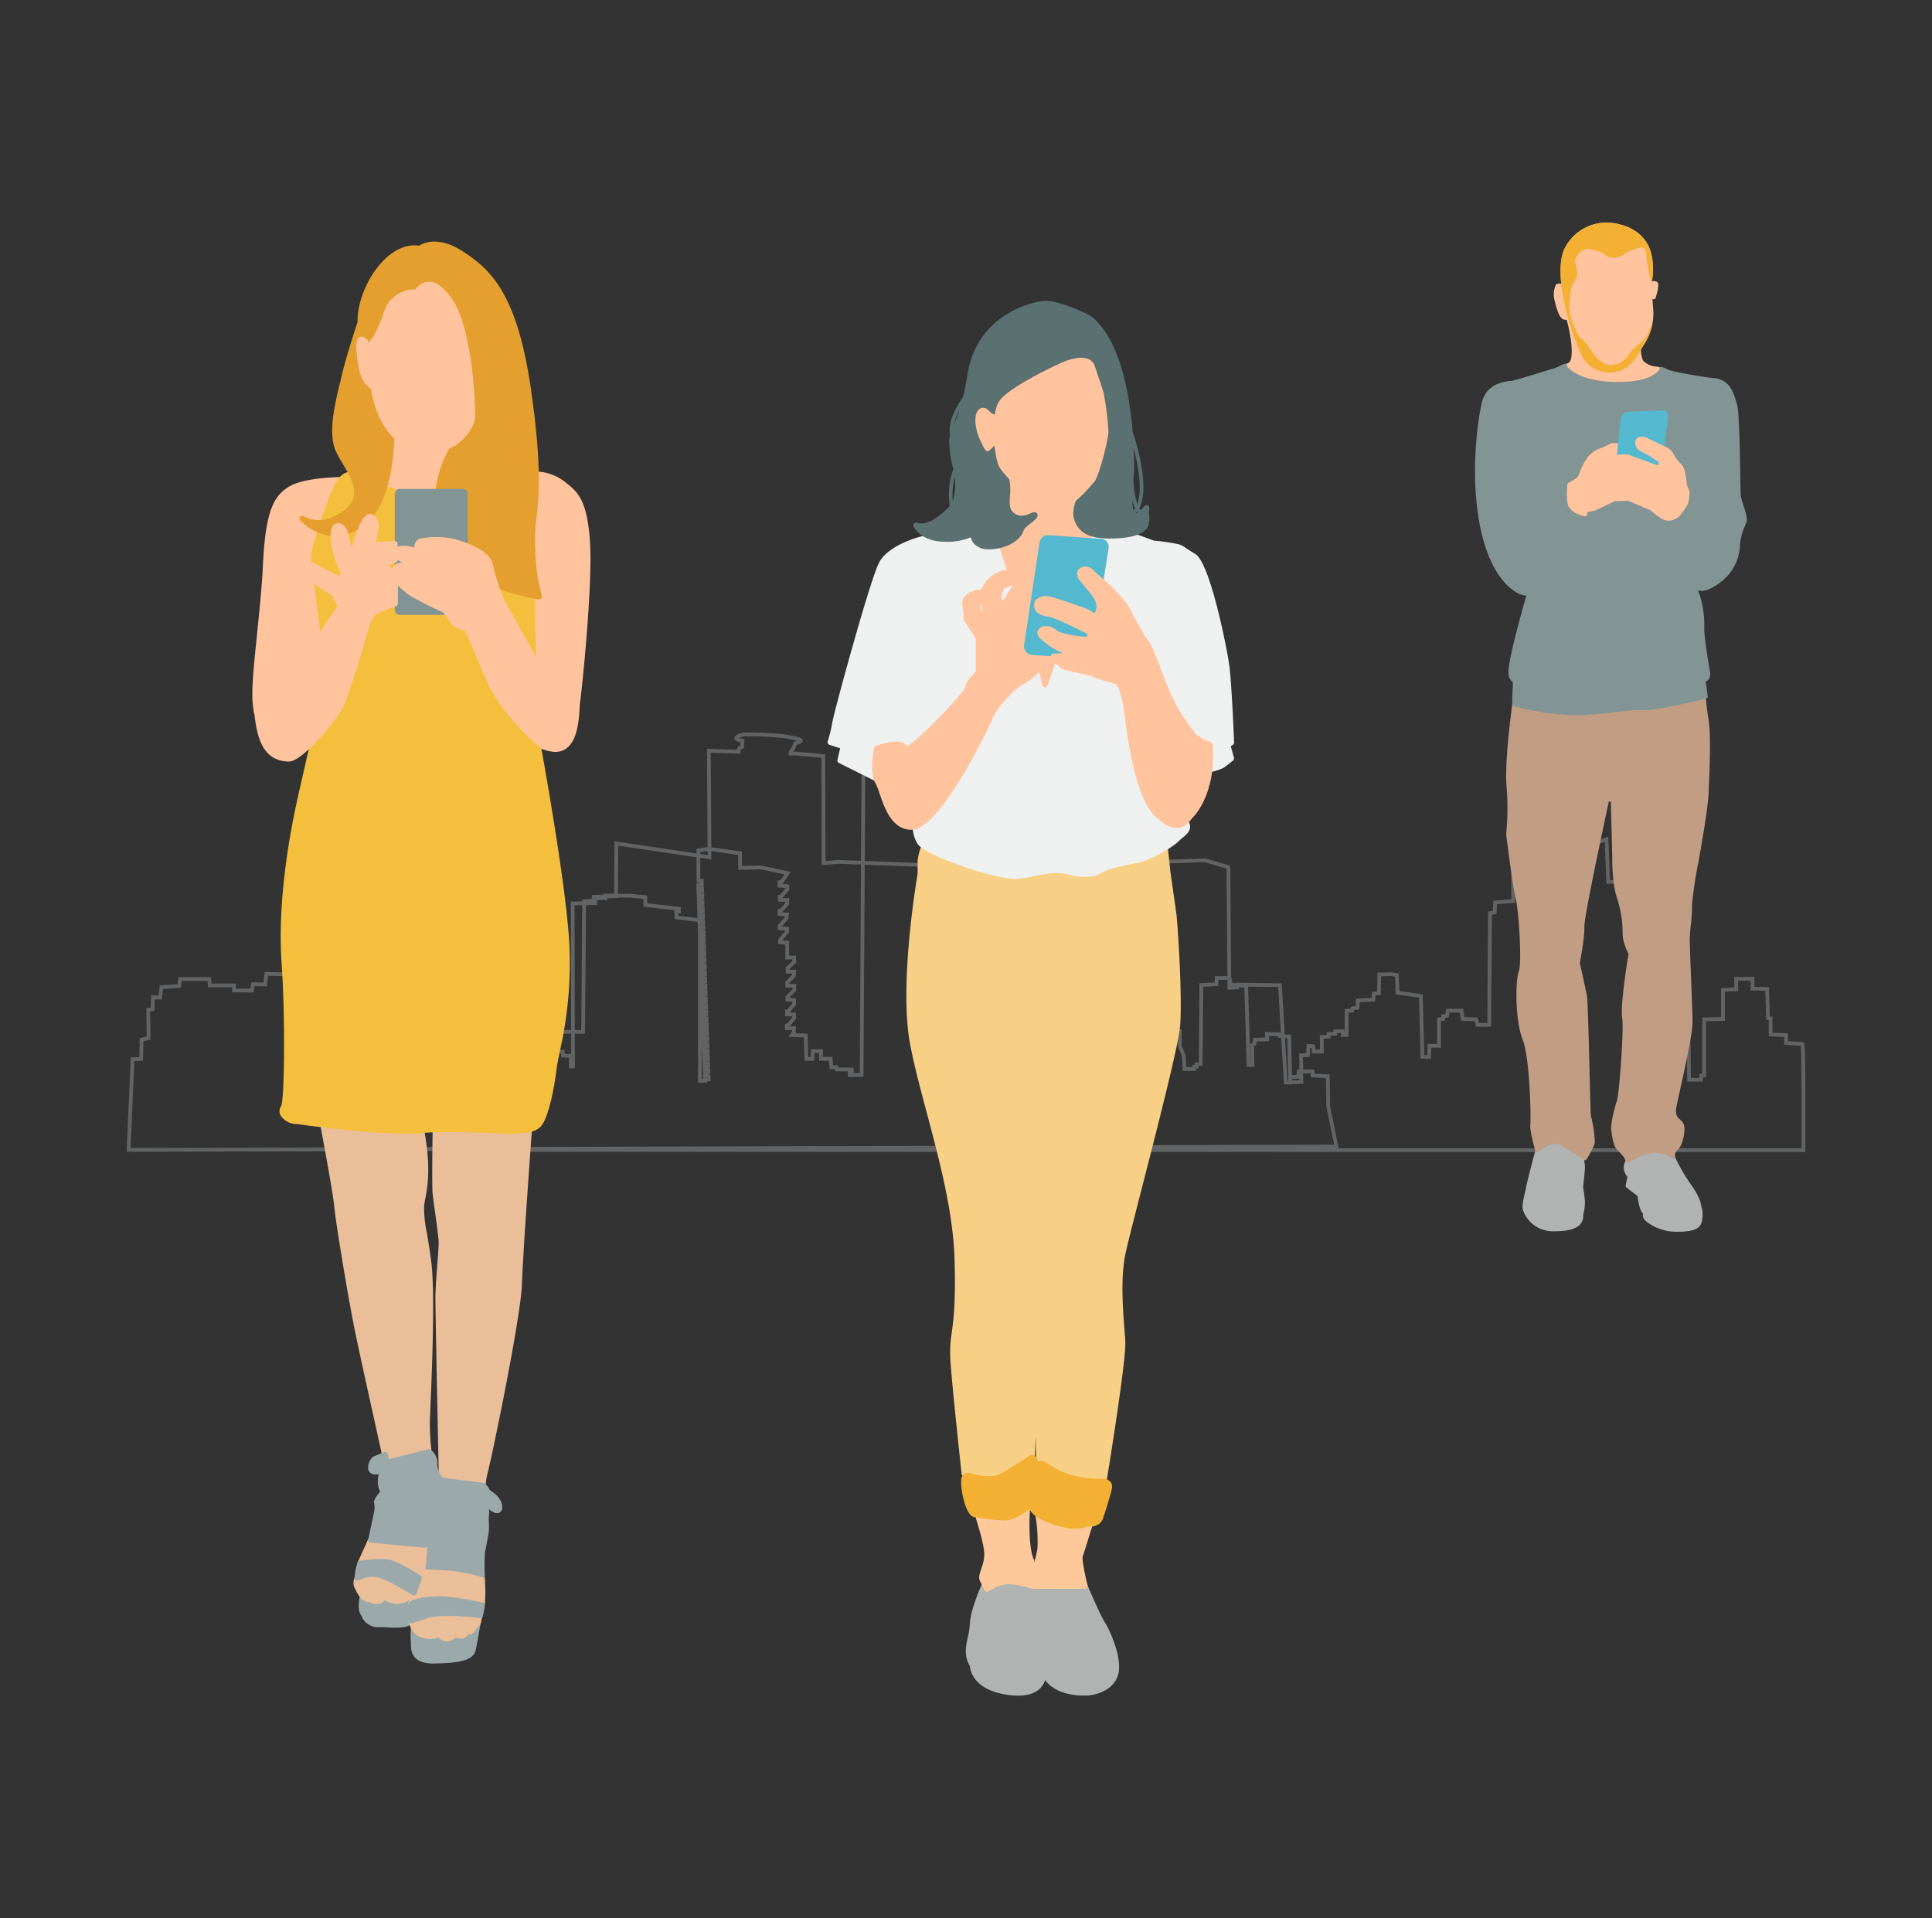 <svg xmlns="http://www.w3.org/2000/svg" viewBox="0 0 514.08 510.44"><rect x="0" y="0" width="514.08" height="510.44" fill="#333333" stroke="none"/><defs><style>.cls-1{opacity:0.5;}.cls-2{fill:none;stroke:#919396;stroke-miterlimit:10;fill-rule:evenodd;}.cls-3{fill:#ffc49e;}.cls-4{fill:#9ca9aa;}.cls-5{fill:#e9be99;}.cls-6{fill:#f4bf3d;}.cls-7{fill:#e59f2e;}.cls-8{fill:#839495;}.cls-9{fill:#fff;}.cls-10{fill:#f8d085;}.cls-11{fill:#eff0f0;}.cls-12{fill:#b0b3b2;}.cls-13{fill:#5a7071;}.cls-14{fill:#fdc99a;}.cls-15{fill:#f3b033;}.cls-16{fill:#54b9ce;}.cls-17{fill:#c19d84;}</style></defs><title>49-2</title><g id="images"><g class="cls-1"><path class="cls-2" d="M137.25,306c.15-7.05.44-19.65.44-19.65h-.41l0-1.13,8.28.06.07-4.34,2.24,0-.07-1.11,1.92,0,.08,1.06,2.08.07,0,2.84h.59l-.09-43.41,6-.07,0-1.28,2.34-.11.38.08v-.72l6.74.06,3.87.38v2.09l8.94,1,0,.77-.72,0,.05,1.54,6.25.73,0,42.74h1.38v-.23l.94-.15v-.71l-1,0,0-.91.94-.15v-.7l-1,0,0-.91.94-.15v-.7l-1,0,0-.91.94-.15v-.71l-1,.05,0-.91.94-.15v-.71l-1,0,0-.91.94-.15V278l-1,0,0-.91.94-.15v-.7l-1,0,0-.91.94-.15v-.71l-1,.05,0-.91.94-.15v-.71l-1,0,0-.91.94-.15v-.7l-1,0,0-.91.94-.15v-.7l-1,0,0-.91.94-.15v-.71l-1,0,0-.9.94-.16v-.7l-1,0,0-.91.94-.15v-.7l-1,0,0-.91.94-.15v-.7l-1,0,0-.91.94-.15v-.71l-1,0,0-.9.94-.16v-.7l-1,0,0-.91.94-.15v-.7l-1,0,0-.91.94-.15v-.7l-1,0,0-.91.94-.15v-.71l-1,0,0-.9.94-.16v-.7l-1,0,0-.91.94-.15v-.7l-1,0,0-.91.94-.15v-.7l-1,0,0-.91.94-.15V247l-1,0,0-.9.94-.16v-.7l-1,0,0-.91.94-.15v-.7l-1,0,0-.91.94-.15v-.7l-1,0,0-.91.94-.15v-.71l-1,0,0-.9.94-.16v-.7l-1,0,0-.91.94-.15v-.7l-1,0,0-.91.94-.15v-1h-.91v-8.06l2.91-.43,8.17,1.18v3.89l5.58-.13,7.07,1.52-1.56,2.35-.6.08,0,.89,2.1.16,0,.78-1.6,1.94-.4.05,0,.84,2,.07-.06,1.06-1.58,1.68-.46.07,0,.9,2,.12-.14,1-1.83,2.11.06.56,1.93.13,0,.8-1.88,2.24,0,.58,1.91.08,0,1.17L209.46,254l0,.8,1.87,0,0,1.16-1.76,1.66,0,.93,1.74,0-.07,1.11-1.78,1.8v.86l1.9,0,0,1.1-1.85,1.89V266l1.8.11v1.09L209.83,269l-.41.09v.84l1.87,0,0,1-1.53,1.86-.43.09,0,.71,1.93,0,0,1.07-.52.76,3.64.12.16,6.22,1.62,0,.13-2.07,2.18,0,0,2.06,2.56,0,.19,2.25h1.35l.09.58h4l0,.65-.54,0v.87l3.14-.07.59-99.67.89-.12,0-.31h.37l-.1-1.87h6.75l2.16.08,4.66-1.34,6,2.38,0,2.06,3.05,1.57-.25,13.7,2.49,5,0,27.25,1.67,4.8-.15,40.46.3,0,.2-.7.61-.2,1.83.16.71,1.06,0,1.49h1l0-.21,1.71,0,2.2.55.18.81h.77l.07-.6,1.79-.05.14-64.54,1.53-.08.11-.36,1.28,0-.06-.65.89-.15,0-5.55,3.2-.2,4.23-.16,2,.4,0,2.8,2.88-.16,6.89,1.5,0,2.16,1.71.39a17.9,17.9,0,0,1,0,2.32c-.11,0-1.6-.16-1.6-.16v.8l1.6.36,0,.72-1.58,0v.56l1.59.36,0,.72-1.57,0v.56l1.59.36,0,.72-1.57,0v.56l1.59.36,0,.72-1.56,0v.56l1.58.36,0,.72-1.56,0v.56l1.58.36,0,.72-1.55,0v.56l1.57.36,0,.72-1.55,0v.57l1.57.36,0,.72-1.54,0v.57l1.56.36,0,.72-1.54,0v.57l1.56.35,0,.73-1.53,0v.57l1.55.35,0,.72-1.53,0v.57l1.55.35,0,.72-1.53,0v.57l1.54.35,0,.72-1.52,0v.57l1.54.35,0,.72-1.52,0v.57l1.53.35,0,.72-1.51,0v.57l1.53.35,0,.72-1.51,0v.57l1.53.35,0,.72-1.5,0v.57l1.52.35,0,.72-1.5,0v.58l1.52.35,0,.72-1.49,0v.58l1.51.35,0,.72-1.49,0v.58l1.51.35,0,.72-1.48,0v3.66l1.56.22-.07,2-1.46-.06v.78l1.31.3v.73l-1.3,0v.62l1.3.3v.72l-1.29,0v.63l1.3.29v.72l-1.28,0v.63l1.29.29v.72l-1.27,0v.64l1.28.29v.72l-1.26,0v.64l1.27.29v.72l-1.25,0v.64l1.26.29v.72l-1.24,0v.64l.89.21,2.13.18.11,2.17.46.19-.07,2.45,1.49,0,0-2.35,1.81.08.07-1.26,3.61.1.55-.12.11-.72.81-.06.88-.92.08-.63.25-.24.07-1.84.32,0,.16,1.85.25.38.07.58.7.57,5.54.07.16.87.89.05,0,3.94L315,281l.18,3.45,2.6,0,0-.6.59,0,0-.61,1.12-.13.17-21,4-.22.11-1.65,3.38,0,.35,1.76,4.09.4.64,21h1.06l-.14-5.29.64-.32.14-1.12,3.27-.1-.1-1.42,3.23.05.14.46,2.56.16.29,12.18,2.95-.08-.07-7.11,1.81-.05.14-2.43,1.21.05.28,1.44,2.1,0-.05-3.91,1.83-.08,0-.67,1.78-.08,0-.67,1.92,0,.09,1h1l0-6.47,1.49-.05.09-.58,1.3-.12.12-2,4.09-.16.18-1.67,1.31,0,.14-5.06,3.16-.08,1.5.26.18,4.68,6.21.86.41,16.2,1.78.06.07-3h2.56l0-5.1,0-1.95,1.1-.11,0-.72,1.06-.13.15-1.34,3.69,0,.29,2.21,3.59.11.39,1.47,3.09,0L396.47,243l1.24-.21.14-2.65,4.8-.37-.07-8.15,2.17-.26,4.12.16.25,3,2-.08L411,226l5.4-.26,2.06.1.21.59,8.81-3.1.43,11.35,4.62,0,.07,3.89,2.1-.1.14-8.49,9.67-.06.14,2.51h3.2l.85.8.75,54.08,3.16,0,.14-1.15h.71V271.26l5-.1v-7.75l3.55-.16-.07-2.78,1.56,0h2.81l0,2.6,3.91.09.21,7.75.71.08,0,4.29,4.12.18v2.06s4,.29,4.34.29.28,21.55.29,28.25Z"/><path class="cls-2" d="M35.27,281.88,34.22,306l321.38-.91-2.17-10.71-.13-8-4.05-.18v-1.09h-3.68l-.16,1.44-2,0-.08,1.5-1.21,0-1.55-25.89L329.3,262l-.1.76-2.09.06-.25-32.07-6.26-1.83-15.54.53.41,41.14-8.27-.88-.33-1.12-4.85-.35V256.7l-3.93-.7-15.29.17v4.71l-1.09-.12-.08-2.53-1.42-.41-.08-3.71-3.09-.76h-3.43l-1.17-11.07-2.25-1.58-15-2.71v-7.83L223,229.34l-3.84.35-.09-28.51-7.1-.65-1.63,0a2.35,2.35,0,0,1,.46-1,7.23,7.23,0,0,0,.8-1.73s1.5-.41,1.5-.71-1.34-.68-4.43-1.18a87.59,87.59,0,0,0-10.9-.47c-.21.06-1.92.5-1.84,1s1.63.65,1.63.65l-.08,1.65s-.46.18-.67.23-.29,1.06-.29,1.06l-7.9-.26.17,28.36L164,224.45l-.09,14-5.93.18-.12,1.06-2.42.11-.25,31.58-.05,3.2h-6.8l-.3-37.33-2-.5-.13-.53-8.4-1.15-19.17.12-.08,1-3.22.14-.06,2.11-.71.31-.21,1.59-.73.33-.17,1.52-.48.16-.16,1.59-.76.22-.14,1.55-1.21.6,0,33.63-10.09.05,0,1.42-1.34,0,0-1.19H95l0-2-6.26-.15,0-13.36-2-.11v-2.77l-4.68-.15-.29-2.32-10.9-.21-.3,2.8-3.21-.06L67,263.58H62.25v-1.36l-6.43,0-.13-1.7H47.92l-.21,1.85-4.76.33-.33,2.76-1.92-.12-.09,3.24-1.17.12.09,7.53-1.84.41-.13,5.12Z"/></g><g id="_Group_" data-name="&lt;Group&gt;"><g id="_Group_2" data-name="&lt;Group&gt;"><path id="_Path_" data-name="&lt;Path&gt;" class="cls-3" d="M157,144.4c-.72-11.41-3.33-13.5-6.35-15.91l-.47-.38a13.1,13.1,0,0,0-7.52-2.64.67.67,0,0,0-.54.23.74.74,0,0,0-.21.54c.08,2.69-1,18.1-1,18.31l.17,24.21,0,0v28.63a11.25,11.25,0,0,0,6.6,2.7h.13c5.72-.11,6.19-7.91,6.42-11.65.05-.76.09-1.42.15-1.78C154.78,184,157.72,156.11,157,144.4Z"/></g><g id="_Group_3" data-name="&lt;Group&gt;"><path id="_Path_2" data-name="&lt;Path&gt;" class="cls-4" d="M127.86,430.89a.73.73,0,0,0-.62-.23L110,432.41a.76.76,0,0,0-.67.69,27.21,27.21,0,0,0,0,4,4.61,4.61,0,0,1,0,.56c.06,1.62.17,5,6,5h.33c6.43-.13,10.28-.76,10.91-3.57.5-2.24,1.34-7.29,1.38-7.51A.77.77,0,0,0,127.86,430.89Z"/></g><g id="_Group_4" data-name="&lt;Group&gt;"><path id="_Path_3" data-name="&lt;Path&gt;" class="cls-4" d="M110.49,423.15c-1.25-.74-7.56-4.45-8.82-4.69s-5.81.54-6.71.7a.76.76,0,0,0-.59.94l1.36,4.7c-.17.86-.61,3.43.14,4.63.11.17.2.36.31.56a4.68,4.68,0,0,0,4.63,3c.67,0,1.39,0,2.12.06s1.57.07,2.33.07c2.07,0,3.92-.26,4.79-1.54a.82.82,0,0,0,.13-.35l.67-7.4A.76.76,0,0,0,110.49,423.15Z"/></g><g id="_Group_5" data-name="&lt;Group&gt;"><g id="_Group_6" data-name="&lt;Group&gt;"><path id="_Path_4" data-name="&lt;Path&gt;" class="cls-5" d="M114.5,375.44l0-.34c.4-9.37,1.34-31.32.22-39.62-.41-3.11-.82-5.53-1.14-7.47a30,30,0,0,1-.72-7.05c.05-.62.18-1.31.33-2.12.6-3.2,1.5-8-.31-18.2a.76.76,0,0,0-.76-.62c-.16,0-16.23.42-26-1.48a.74.74,0,0,0-.87.87c0,.18,3.34,17.66,3.71,21.81s3.75,24.52,5.48,32.93,7.66,35,7.75,35.31c0,.12,1.09,3,5.06,3,3.64,0,7.55-2.24,7.71-2.34a.73.73,0,0,0,.35-.81A57.94,57.94,0,0,1,114.5,375.44Z"/></g><g id="_Group_7" data-name="&lt;Group&gt;"><path id="_Path_5" data-name="&lt;Path&gt;" class="cls-5" d="M138.89,341.58c.25-8.35,2.63-40.63,2.66-41a.78.78,0,0,0-.2-.56.76.76,0,0,0-.55-.24H115.87a.75.75,0,0,0-.75.73c0,.6-.25,14.69,0,17.19.1.92.33,2.63.61,4.61.45,3.25,1,7.29,1,8.51,0,.77-.14,2.61-.3,4.73-.25,3.23-.56,7.24-.57,9.9,0,4.36.86,45.81.87,46.26.07,1,.06,3.93-.76,5.29a.76.76,0,0,0,0,.7c.11.24,1.22,2.29,6.38,2.43h.48c4.77,0,6.71-1.88,6.79-2a.72.72,0,0,0,0-1s-.91-1.2.16-5.29C130.94,387.5,138.64,350.3,138.89,341.58Z"/></g></g><g id="_Group_8" data-name="&lt;Group&gt;"><path id="_Path_6" data-name="&lt;Path&gt;" class="cls-4" d="M130.07,401.12a5.06,5.06,0,0,0-1-6.33.7.7,0,0,0-.44-.21l-11-1.37a.74.74,0,0,0-.6.19,10.24,10.24,0,0,0-3.08,6.89c0,4.25-.82,5.57-1.07,5.87-.4.48-.47,1.52-.57,4.63-.09,2.51-.21,6-.78,7.24a.76.76,0,0,0,0,.7.77.77,0,0,0,.61.35c.08,0,7.59.25,10.51.62a22.13,22.13,0,0,1,5.36,1.43.66.66,0,0,0,.3.07.73.73,0,0,0,.42-.14.74.74,0,0,0,.32-.64,57.65,57.65,0,0,1,0-7.39c.24-1.09,1.05-5.26,1.05-5.83v-2.13a8.29,8.29,0,0,1,0-1.65A11.06,11.06,0,0,0,130.07,401.12Z"/></g><g id="_Group_9" data-name="&lt;Group&gt;"><path id="_Path_7" data-name="&lt;Path&gt;" class="cls-4" d="M130,396.37a.76.76,0,0,0-.9.17.75.75,0,0,0-.05.92,1.92,1.92,0,0,1,0,2.28.74.74,0,0,0,.06,1c.77.76,2.11,1.91,3.19,1.91a1.39,1.39,0,0,0,.5-.09,1.47,1.47,0,0,0,.82-1.52C133.67,398.25,130.17,396.44,130,396.37Z"/></g><g id="_Group_10" data-name="&lt;Group&gt;"><path id="_Path_8" data-name="&lt;Path&gt;" class="cls-5" d="M129,420.39a.75.75,0,0,0-.53-.66,47.81,47.81,0,0,0-8.7-1.78c-2.38-.13-5.21-.26-6.66-.32a10,10,0,0,0,.27-1.47c.17-1.86.31-4.88.32-5a.74.74,0,0,0-.68-.77L98.77,409a.76.76,0,0,0-.75.44l-2.86,6.35a.74.74,0,0,0,.09.77.77.77,0,0,0,.74.27c1.62-.33,6.22-1,8-.08l6.61,3.49c-.27.71-.57,1.53-.86,2.4-2.06-1.31-7.17-4.42-9.37-4.43h0a19.21,19.21,0,0,0-5.43,1,.73.73,0,0,0-.41.34,3.12,3.12,0,0,0,0,3.3c.27.62,1.42,3.13,3.13,3.44h.74a3,3,0,0,0,2,.52,2.33,2.33,0,0,0,2-1,5.7,5.7,0,0,0,2.87,1,3,3,0,0,0,.42,0,6.16,6.16,0,0,0,3.14-1,10.47,10.47,0,0,0-.37,2.77c.09,2.26.29,6.95,4.9,7.43a6.26,6.26,0,0,0,3.29-.26,2.89,2.89,0,0,0,2.13,1,3.94,3.94,0,0,0,2.47-1A4,4,0,0,0,123,436a1.58,1.58,0,0,0,1.29-.74,1.26,1.26,0,0,0,.13-.26,2.35,2.35,0,0,0,.88-.16,2,2,0,0,0,1.33-1.31c.52-.43,1.4-1.27,1.4-2.12a3.76,3.76,0,0,1,.15-.57C128.63,429.46,129.49,426.57,129,420.39Z"/></g><g id="_Group_11" data-name="&lt;Group&gt;"><path id="_Path_9" data-name="&lt;Path&gt;" class="cls-4" d="M128.4,426.44c-.33-.07-7.91-1.86-12.68-1.63-5.89.27-7,1.49-7.19,2.2a7.91,7.91,0,0,0,.21,4.47.76.76,0,0,0,.69.46.59.59,0,0,0,.23,0l4.2-1.37c4-1.3,13.67,0,13.77,0a.74.74,0,0,0,.83-.6l.5-2.65A.76.76,0,0,0,128.4,426.44Z"/></g><g id="_Group_12" data-name="&lt;Group&gt;"><path id="_Path_10" data-name="&lt;Path&gt;" class="cls-4" d="M118,393.47a7.79,7.79,0,0,1-1.55-2.89,8.26,8.26,0,0,1-.09-1,4.23,4.23,0,0,0-1.85-3.83.72.72,0,0,0-.6-.1l-11.2,2.84a.78.78,0,0,0-.44.31,10.61,10.61,0,0,0-1.74,5.15,6.41,6.41,0,0,0,.6,3c-1.92,2.25-1.65,2.94-1.54,3.21a6.33,6.33,0,0,1,0,1.93L98,409.59a.72.72,0,0,0,.13.6.74.74,0,0,0,.53.3l14.27,1.37H113a.74.74,0,0,0,.72-.56l4.5-17.17A.75.75,0,0,0,118,393.47Z"/></g><g id="_Group_13" data-name="&lt;Group&gt;"><path id="_Path_11" data-name="&lt;Path&gt;" class="cls-4" d="M103.66,389.05l-.47-2.12a.78.78,0,0,0-.39-.5.75.75,0,0,0-.62,0l-2.77,1.13a.8.8,0,0,0-.21.13,4,4,0,0,0-1.25,2.8,1.75,1.75,0,0,0,.71,1.52,2.16,2.16,0,0,0,1.26.35,7,7,0,0,0,2.27-.5.75.75,0,0,0,.41-.35l1-1.92A.76.76,0,0,0,103.66,389.05Z"/></g><g id="_Group_14" data-name="&lt;Group&gt;"><path id="_Path_12" data-name="&lt;Path&gt;" class="cls-4" d="M111.91,419.27c-.23-.15-5.74-3.77-8.49-4.26s-7.51.31-7.71.35a.72.72,0,0,0-.58.51,13.75,13.75,0,0,0-.78,4.11.78.78,0,0,0,.42.59.77.77,0,0,0,.72-.05,7.41,7.41,0,0,1,4.71-.83c2.8.47,9.44,4.69,9.5,4.74a.87.87,0,0,0,.41.11.67.67,0,0,0,.24,0,.76.76,0,0,0,.46-.45l1.39-3.91A.73.73,0,0,0,111.91,419.27Z"/></g><g id="_Group_15" data-name="&lt;Group&gt;"><path id="_Path_13" data-name="&lt;Path&gt;" class="cls-3" d="M122.6,116.62a.74.74,0,0,0-.55-.35l-17.69-2.12a.75.75,0,0,0-.82.59l-3.14,14.5a.72.72,0,0,0,.5.86l14.7,4.73a.62.62,0,0,0,.23,0,.74.74,0,0,0,.7-.5l6.14-17.11A.73.73,0,0,0,122.6,116.62Z"/></g><g id="_Group_16" data-name="&lt;Group&gt;"><path id="_Path_14" data-name="&lt;Path&gt;" class="cls-3" d="M91.33,127.32a.74.74,0,0,0-.64-.37h0c-.4,0-9.78.11-13.73,2.51-4.11,2.5-6.32,6.44-7,21-.29,6.05-1,12.61-1.57,18.39-.84,8.1-1.57,15.1-1.08,18.91l.21,1.7a.75.75,0,0,0,.57.64l.17,0a.77.77,0,0,0,.63-.34C76,179,86.32,169,86.43,168.87a.73.73,0,0,0,.22-.63l-2.42-20.18a97.7,97.7,0,0,1,3.51-11.8,72.42,72.42,0,0,1,3.6-8.2A.73.73,0,0,0,91.33,127.32Z"/></g><g id="_Group_17" data-name="&lt;Group&gt;"><path id="_Path_15" data-name="&lt;Path&gt;" class="cls-6" d="M151.58,253c-.48-15.71-7.82-55.48-8.13-57.14-.07-1.47-1.54-32.88-.87-40,.71-7.42-1.36-21.6-1.45-22.2a.75.75,0,0,0-.74-.64h0c-.26,0-25.84.15-30.33-1.13s-16-6.25-16.12-6.3l-.09,0c-.11,0-2.83-.77-4.91,3.57-1.75,3.67-6.21,16.62-6.21,18.91,0,.73.33,3.31.91,7.82.9,7,2.14,16.67,2.24,21.4.12,5.28-2.86,18.33-5.26,28.81-.92,4-1.8,7.88-2.36,10.68-2.06,10.34-4.32,25.59-3.33,39.52s.78,36.32-.11,38a2.39,2.39,0,0,0-.22,2.41,5,5,0,0,0,4,2.39l.3,0c9.07,1.22,25.38,3.15,32.72,2.45,5.89-.57,14.08-.22,19.49,0,2,.08,3.5.15,4.43.15h.61c.33,0,.7,0,1.09-.05,2.46-.07,5.83-.17,7.31-2.8,1.67-3,3-9.69,3.57-14.54.17-1.31.51-2.95.9-4.85A105.32,105.32,0,0,0,151.58,253Z"/></g><g id="_Group_18" data-name="&lt;Group&gt;"><path id="_Path_16" data-name="&lt;Path&gt;" class="cls-7" d="M144.24,158.55c0-.06-2.39-6.94-1.78-17.79,0-.87.16-1.79.29-2.86.59-4.94,1.58-13.22-1.5-34.5C137.58,78.07,130.52,71.63,123,66.8c-6.34-4.08-10.41-2.11-11.52-1.41-7-1.12-13.92,7.4-15.86,15.93a19.27,19.27,0,0,0-.49,4.4c-.38,1.16-3.18,9.68-4.24,14.39-.15.65-.32,1.38-.51,2.15-1.31,5.45-3.11,12.9-1.07,17.69a30.89,30.89,0,0,0,1.9,3.49c1.74,2.91,3.71,6.2,2.83,9.09-.57,1.9-2.28,3.5-5.22,4.9a8.51,8.51,0,0,1-7.88,0,.75.75,0,0,0-1,1.13c.07.07,6.6,7.24,15.24,2.4,6-3.36,9.27-11.61,9.77-24.53,3,2.43,7.71,5.43,14.82,2.44-5.78,10.57-4.26,17.85-1.66,26.14,3.43,10.91,24.39,14.35,25.28,14.49h.12a.75.75,0,0,0,.7-1Z"/></g><g id="_Group_19" data-name="&lt;Group&gt;"><rect id="_Rectangle_" data-name="&lt;Rectangle&gt;" class="cls-8" x="105.05" y="130.1" width="19.41" height="33.51" rx="1.27" ry="1.27"/></g><g id="_Group_20" data-name="&lt;Group&gt;"><path id="_Path_17" data-name="&lt;Path&gt;" class="cls-3" d="M120.23,79.48c-2.2-3.14-4.36-4.66-6.37-4.52A4.45,4.45,0,0,0,110.61,77a8.6,8.6,0,0,0-8.53,6.32c-1,2.85-2.5,6.18-3,6.6a2.33,2.33,0,0,0-.73,1.38,4,4,0,0,0-1.69-1.66,1.19,1.19,0,0,0-1.2.18c-.58.49-1.11,1.55,0,8,.63,3.6,2.47,5.14,3.27,5.65v.07c.56,3.64,3.23,15.62,14.11,16.78a14.85,14.85,0,0,0,1.6.09,12.2,12.2,0,0,0,8.06-2.89c2.56-2.17,3.86-5.05,3.93-6.31C126.57,109.14,125.92,87.63,120.23,79.48Z"/></g><g id="_Group_21" data-name="&lt;Group&gt;"><g id="_Group_22" data-name="&lt;Group&gt;"><path id="_Path_18" data-name="&lt;Path&gt;" class="cls-9" d="M118.61,157.39h-.12a.74.74,0,0,1-.62-.85l.44-2.67a.74.74,0,0,1,.85-.62.75.75,0,0,1,.62.86l-.43,2.67A.75.75,0,0,1,118.61,157.39Z"/></g></g><g id="_Group_23" data-name="&lt;Group&gt;"><g id="_Group_24" data-name="&lt;Group&gt;"><path id="_Path_19" data-name="&lt;Path&gt;" class="cls-3" d="M134.16,159.68a60.51,60.51,0,0,1-3-9.37c-.66-4.29-9.13-6.58-10.09-6.83a22,22,0,0,0-9.25-.16,2,2,0,0,0-1.32,1.09,2.53,2.53,0,0,0-.21,1.29c-1.7-.5-3.61-.74-4.69-.11a1.58,1.58,0,0,0-.81,1.17c-.15,1.13.67,2.18,2.4,3.08a2.52,2.52,0,0,0-1.66.16,2.6,2.6,0,0,0-1.21,1.61,2.66,2.66,0,0,0,.15,2.17,2.77,2.77,0,0,0,1,1c0,.73.77,1.41,1.92,2.4l.67.58c1.19,1.1,8.65,4.73,9.43,5,.4.16,1.26,1,2.37,2.92.81,1.38,3.06,2,4,2.26l5.57,13.07c2.54,6.35,10.19,14.76,14.79,18.27l-1.64-24.59Z"/></g></g><g id="_Group_25" data-name="&lt;Group&gt;"><path id="_Path_20" data-name="&lt;Path&gt;" class="cls-3" d="M105.79,149v-4.23A.74.74,0,0,0,105,144l-4.9.2a42.37,42.37,0,0,0,.64-4.25,3.69,3.69,0,0,0-1-2.7,1.94,1.94,0,0,0-1.61-.43c-1.66.26-2.93,3.91-3.38,5.41a27.33,27.33,0,0,0-1.09,3.33,12.62,12.62,0,0,1-.9-3.05,3.87,3.87,0,0,0-1.51-2.83,2,2,0,0,0-1.51-.46c-1.59.36-2.09,2.11-1.57,5.51a28.7,28.7,0,0,0,2.44,7.7,1.11,1.11,0,0,1-.12.7.43.43,0,0,1-.28,0,22.86,22.86,0,0,1-4-1.89c-.74-.4-1.45-.78-2-1.06a3.31,3.31,0,0,0-1.5-.48,1.86,1.86,0,0,0-1.54,1.1c-.25.61-.28,1.64,1,3.11a11.34,11.34,0,0,0,1.78,1.64,37.63,37.63,0,0,0,4.32,2.78l1.51,2.95-4.36,6.53c-.86.84-10.8,10.57-17.69,21.12a.75.75,0,0,0-.12.5c.69,5.55,1.63,13.14,9.31,13.22h0c3.44,0,12.75-10.88,14.52-14.88,1.17-2.64,3.37-9.4,6.54-20.09l.22-.74a7.72,7.72,0,0,1,2-3.56c.56-.33,3.48-1.46,5.18-2.09a.74.74,0,0,0,.49-.7v-7.47a.75.75,0,0,0-.22-.53l-2.18-2.18,1.93-.76A.76.76,0,0,0,105.79,149Z"/></g></g><g id="_Group_26" data-name="&lt;Group&gt;"><g id="_Group_27" data-name="&lt;Group&gt;"><path id="_Path_21" data-name="&lt;Path&gt;" class="cls-10" d="M313.06,243.54c-.25-2-1.61-11.37-1.62-11.44l-.75-7.07a.75.75,0,0,0-.74-.67h-64a.76.76,0,0,0-.7.49,17,17,0,0,0-1.08,4.1v3.54c-.27,1.55-5,29.5-2,45.37,1.07,5.64,2.73,11.85,4.48,18.42,3.24,12.18,6.92,26,7.33,38.46.38,11.65-.26,16.41-.73,19.89a32,32,0,0,0-.39,6.76c.37,6.78,3,30.53,3,30.77a.71.71,0,0,0,.16.39,7.75,7.75,0,0,0,6.74,2.39c4.28-.39,12-6.25,12.34-6.5a.76.76,0,0,0,.29-.57c0-.07.07-2.47.17-5.82l.17,7.81a.76.76,0,0,0,.41.65c.3.15,7.36,3.73,10.4,4.45a14.79,14.79,0,0,0,3.32.34,24.6,24.6,0,0,0,3.95-.33.75.75,0,0,0,.61-.62c.21-1.3,5.23-32,5-37.15,0-1-.14-2.27-.24-3.67-.41-5.41-1-13.58.24-19.66.55-2.66,2.42-9.95,4.58-18.38,4.23-16.51,9.49-37.05,10-42.3C314.67,265.31,313.33,245.69,313.06,243.54Z"/></g><g id="_Group_28" data-name="&lt;Group&gt;"><path id="_Path_22" data-name="&lt;Path&gt;" class="cls-11" d="M328.34,201.62l-.85-3.07.53-.33a.74.74,0,0,0,.35-.66c0-.63-.63-15.52-1.25-20.35-.48-3.75-5-27.33-9.07-29.79-1.33-.81-2.09-1.31-2.6-1.65a5.61,5.61,0,0,0-2.05-1,62.86,62.86,0,0,0-6.39-.92c-1.12-.41-7.74-2.86-8.84-3.1s-33-1-39.34-1.14l-.2,0-10.79,2.62c-2.18.1-11.51,2.57-14,7.61-2.58,5.29-11.71,38.91-12.38,42.37a34.58,34.58,0,0,1-1.2,5,.75.75,0,0,0,.46,1l2.83.91-.71,3.07a.73.73,0,0,0,.39.83l19.68,9.84c-.27,2.22-.95,9.69,1.79,12.31,2.89,2.77,19.41,8.69,25.3,8.68h.53a44.34,44.34,0,0,0,5-.78c2.91-.59,5.67-1.14,8.68-.37,5,1.3,7.78.39,9.2-.6.88-.62,4.7-1.65,9.29-2.5,3.46-.64,9.32-4.15,10.84-5.68a13.2,13.2,0,0,1,1-.89c1.23-1,2.77-2.24,1.86-4.18a43.07,43.07,0,0,1-1.69-4.57l-1.46-6.61c3-.66,11.2-2.52,12.49-3.46s2.25-1.74,2.29-1.78A.72.72,0,0,0,328.34,201.62Z"/></g><g id="_Group_29" data-name="&lt;Group&gt;"><path id="_Path_23" data-name="&lt;Path&gt;" class="cls-3" d="M289.82,123.17h-23.3a.75.75,0,0,0-.74.75V145a.67.67,0,0,0,0,.24c.11.33,11.05,33,11.54,37a.74.74,0,0,0,.66.65h.08a.74.74,0,0,0,.7-.5c.48-1.37,11.67-33.65,11.77-40.74V123.92A.76.76,0,0,0,289.82,123.17Z"/></g><g id="_Group_30" data-name="&lt;Group&gt;"><path id="_Path_24" data-name="&lt;Path&gt;" class="cls-12" d="M278.39,444.68c0-1.11,0-15.62-2.83-22.88a.83.83,0,0,0-.09-.16c-.3-.43-3-4.17-5.83-4.17-2.64,0-7.46,3.12-8,3.48a.71.71,0,0,0-.26.31c-.13.29-3.18,7-3.31,10.86a18.79,18.79,0,0,1-.52,3.39c-.55,2.54-1.11,5.16.53,7.82.09,1.23,1,6.54,10.48,7.73a19.94,19.94,0,0,0,2.36.15c2.63,0,4.61-.66,5.92-2A5.89,5.89,0,0,0,278.39,444.68Z"/></g><g id="_Group_31" data-name="&lt;Group&gt;"><path id="_Compound_Path_" data-name="&lt;Compound Path&gt;" class="cls-13" d="M305.73,136.44l.1-1.26a.75.75,0,0,0-1.33-.52,10.26,10.26,0,0,1-1,1.08,2.47,2.47,0,0,1-.37-.45c2.91-5.48-.63-17.13-1.75-20.46-.85-10.3-3.45-24.93-11.25-30.83l-.1-.06c-.35-.18-8.61-4.46-12.91-3.81-1.73.26-17,3-19.66,19.41-.4,2.46-.82,4.48-1.23,6.17-1.16,1.58-4.12,6.08-3.45,10a8.25,8.25,0,0,0-.18,2.37,30.32,30.32,0,0,0,1.07,6.74,19.82,19.82,0,0,0-.94,9.81c-3.5,3.69-6.37,5.15-8.76,4.47a.74.74,0,0,0-.78.24.75.75,0,0,0-.1.81c.08.16,2,3.89,8,4a16.71,16.71,0,0,0,7.23-1.17,3.82,3.82,0,0,0,1,1.85,5.11,5.11,0,0,0,3.81,1.34l.72,0c5.34-.38,8-3.21,8.51-5,.14-.54,1.28-1.44,2-2,1.06-.84,1.62-1.31,1.72-1.9a.85.85,0,0,0-.3-.81c-.43-.33-.89-.14-1.47.11-1.47.63-3.16,1.17-4.69-.22-1-.95-1-2.07-.9-4.14a14.85,14.85,0,0,0-1-7.5l23,0c-1.86,2.79-5.95,9.48-5,13.15,1.36,5.12,6.2,5.62,11.21,5.41,6.81-.3,8.54-2.34,8.79-4A8.73,8.73,0,0,0,305.73,136.44Zm-4.17-.62a14.84,14.84,0,0,1-.23-2.51,10.82,10.82,0,0,0,.67,1.95A4.71,4.71,0,0,1,301.56,135.82Zm1.16.55a2.12,2.12,0,0,1-.61.3,4.32,4.32,0,0,0,.45-.5Zm-.13-2.24a26.92,26.92,0,0,1-1-6.66c.05-.59.11-1.13.16-1.59,0-.08.09-2.68-.08-6.57C302.84,123.84,304.06,130.34,302.59,134.13Zm-48.74-21.26a14.5,14.5,0,0,1,1.43-3.76A39.88,39.88,0,0,1,253.85,112.87Zm.19,14.21a15.69,15.69,0,0,1-.52,6.26A18.85,18.85,0,0,1,254,127.08Z"/></g><g id="_Group_32" data-name="&lt;Group&gt;"><path id="_Path_25" data-name="&lt;Path&gt;" class="cls-12" d="M294,431.73c-1.19-1.78-4.62-9.87-4.66-10a.75.75,0,0,0-.69-.46H274.86a.78.78,0,0,0-.54.23.74.74,0,0,0-.2.55c0,.68.65,16.86,2.82,22.87,2.06,5.71,8.82,6.27,11.38,6.27.44,0,.75,0,.9,0,.69,0,6.75-.57,8.25-5.4C298.87,441.33,295.11,433.37,294,431.73Z"/></g><g id="_Group_33" data-name="&lt;Group&gt;"><path id="_Path_26" data-name="&lt;Path&gt;" class="cls-14" d="M289.2,410.74c.56-1.83,1.41-4.59,1.61-5a.78.78,0,0,0,0-.7.76.76,0,0,0-.55-.42l-13.92-2.45a.74.74,0,0,0-.65.21.72.72,0,0,0-.21.65,42,42,0,0,1,.59,8.83,20.63,20.63,0,0,1-1.18,4.59,10.74,10.74,0,0,0-.79,3.21c0,1.72,0,2.34,0,2.35a.77.77,0,0,0,.22.54.76.76,0,0,0,.53.23h13.81a.75.75,0,0,0,.59-.29.74.74,0,0,0,.14-.64c-.81-3.19-1.53-7.07-1.27-7.78S288.73,412.25,289.2,410.74Z"/></g><g id="_Group_34" data-name="&lt;Group&gt;"><path id="_Path_27" data-name="&lt;Path&gt;" class="cls-14" d="M275,414.78c-.55-1.14-1.45-5.45-.91-13.58a.81.81,0,0,0-.24-.6.77.77,0,0,0-.62-.19l-13.17,2a.74.74,0,0,0-.52.35.7.7,0,0,0-.07.63c0,.07,2.44,7.29,2.44,10.25a11.47,11.47,0,0,1-.82,3.83c-.42,1.25-.79,2.32-.34,3.22l1.24,2.49a.74.74,0,0,0,.49.39.55.55,0,0,0,.18,0,.79.79,0,0,0,.44-.14s3-2.19,6.07-1.85a23.31,23.31,0,0,1,5.41,1.2.76.76,0,0,0,1-.67C275.63,421.52,275.79,416.39,275,414.78Z"/></g><g id="_Group_35" data-name="&lt;Group&gt;"><path id="_Path_28" data-name="&lt;Path&gt;" class="cls-3" d="M293.62,104.43c-.49-1.74-2.29-6.91-2.37-7.13-.76-2.2-3.4-2.68-7.42-1.34-1.77.59-15.38,7-17.92,10.74s-1.38,15.17,0,17.58,10.16,11.59,14.72,11.59c3.81,0,7.83-4.57,9.76-6.76.31-.36.55-.64.72-.8,1.31-1.32,3.83-11.57,3.83-13.35A72.92,72.92,0,0,0,293.62,104.43Z"/></g><g id="_Group_36" data-name="&lt;Group&gt;"><path id="_Path_29" data-name="&lt;Path&gt;" class="cls-15" d="M275,387.19a.74.74,0,0,0-.76,0c-.06,0-6.58,4.32-8.44,5.23-1.3.63-5.18.43-7.55-.4h0a1.88,1.88,0,0,0-1.69.23,1.85,1.85,0,0,0-.8,1.5,17.9,17.9,0,0,0,.11,2.48c0,.08.93,7.29,3.54,7.51.39,0,1,.12,1.78.24a43.47,43.47,0,0,0,5.72.59,8.4,8.4,0,0,0,1.39-.1c2.52-.39,6.4-3.38,6.56-3.5a.76.76,0,0,0,.27-.41C275.79,397.84,277.87,388.71,275,387.19Z"/></g><g id="_Group_37" data-name="&lt;Group&gt;"><path id="_Path_30" data-name="&lt;Path&gt;" class="cls-15" d="M295.48,394.3a2.58,2.58,0,0,0-1.81-.81h0c-8.34.15-12.31-2.38-14.44-3.73a10.26,10.26,0,0,0-1.26-.73,2.16,2.16,0,0,0-2,0,2.12,2.12,0,0,0-1,1.45c-.17.83-1.61,8.14-1.36,10.08.31,2.3,3.13,4.19,8.39,5.6a15.94,15.94,0,0,0,4.06.63,9.44,9.44,0,0,0,2.54-.36,6.28,6.28,0,0,1,1.56-.25,3.29,3.29,0,0,0,3.32-2.05c.09-.26,2.14-6.5,2.39-8.12A2,2,0,0,0,295.48,394.3Z"/></g><g id="_Group_38" data-name="&lt;Group&gt;"><path id="_Path_31" data-name="&lt;Path&gt;" class="cls-3" d="M265.68,110.18a.7.7,0,0,0-.8.13c-.13.07-.75,0-1.87-1.1a1.74,1.74,0,0,0-2.44-.34c-1.64,1.29-1.5,5.8,1.59,10.84a.77.77,0,0,0,.54.35h.09a.74.74,0,0,0,.53-.21l2.34-2.3a.78.78,0,0,0,.23-.51l.21-6.12A.76.76,0,0,0,265.68,110.18Z"/></g><g id="_Group_39" data-name="&lt;Group&gt;"><path id="_Compound_Path_2" data-name="&lt;Compound Path&gt;" class="cls-3" d="M275.15,161.7a.75.75,0,0,0-.38-.49.77.77,0,0,0-.63,0L272,162l1.52-2.53,1.83-1.47a.78.78,0,0,0,.27-.46l.68-4a.74.74,0,0,0-1.11-.77l-5.84,3.36a.81.81,0,0,0-.27.25l-2.29,3.69-.4-1.35.73-2.13a5.36,5.36,0,0,0,2.66-1.39c.21-.32,1.23-1.95.46-3s-2.34-.65-2.88-.52a8.7,8.7,0,0,0-5.19,3.27l-1.21,2a5.62,5.62,0,0,0-1.56.11c-.87.29-3.68,1.41-3.36,3.67.24,1.77.43,4.11.43,4.13a.8.8,0,0,0,.11.34l3.06,4.8v8.78c-.77.71-2.61,2.54-2.73,3.9-1,2.61-13.87,15.42-15.24,15.67-.43.06-.48,0-.73-.21-1-.9-2.17-1.45-7.84.29a.74.74,0,0,0-.51.57c-.14.7-1.29,6.86.35,9.39a15.12,15.12,0,0,1,1.09,2.73c1.31,3.87,3.29,9.68,8.5,9.68h.28c7.41-.29,20.5-27.46,21.2-29.36,1.2-3.23,5.71-7.7,7.29-8.71l.74-.47c1.89-1.19,4.23-2.66,4.79-4.13s1.17-3.7,1.2-3.79a1,1,0,0,0,0-.38Zm-14.35-.63.38-.21.34,1.84-.37-.27Z"/></g><g id="_Group_40" data-name="&lt;Group&gt;"><path id="_Path_32" data-name="&lt;Path&gt;" class="cls-16" d="M279,142.39l14.07,1a2.09,2.09,0,0,1,1.91,2.4l-4.26,27.49a2.17,2.17,0,0,1-2.26,1.83l-13.71-.8a2.4,2.4,0,0,1-2.24-2.75l4.09-27.21A2.28,2.28,0,0,1,279,142.39Z"/></g><g id="_Group_41" data-name="&lt;Group&gt;"><path id="_Path_33" data-name="&lt;Path&gt;" class="cls-3" d="M322.64,198.08a.75.75,0,0,0-.49-.64,13.64,13.64,0,0,1-3.62-1.79,43.93,43.93,0,0,1-7.39-12c-1-2.35-1.8-4.49-2.52-6.37-1.41-3.7-2.28-6-3.25-6.89-.5-.83-3.88-6.51-4.49-8-.72-1.76-3.85-5-4.21-5.41l-1.17-1.15-4.86-4.33a2.72,2.72,0,0,0-3.06-.44,1.72,1.72,0,0,0-.94,1.18,2.83,2.83,0,0,0,.75,2.29c.47.63,1,1.25,1.5,1.85,1.69,2,3.28,3.88,2.79,5.73-.22.88-.45,1-.45,1a2.89,2.89,0,0,1-.9-.47,5.71,5.71,0,0,0-.93-.53c-.92-.39-9.53-3.48-10.74-3.48a3.91,3.91,0,0,0-2.92.91,2.09,2.09,0,0,0-.57,1.57c.1,2.43,2.67,2.83,4.06,3.05s6.65,2.75,10,4.48a.93.93,0,0,1,.1.61c0,.07-.35.23-1.24.14-3.28-.32-6.13-1-7.09-1.72a3.93,3.93,0,0,0-2.92-1.08,2.3,2.3,0,0,0-1.93,1.21,1.84,1.84,0,0,0,.55,2,20.68,20.68,0,0,0,6.07,4l-2.44.13a.76.76,0,0,0-.64.43.79.79,0,0,0,.08.77c.21.28,2.11,2.77,3.76,3.2l2.25.5c1.61.35,4.6,1,5,1.23.57.44,4.06,1.41,6.28,2,.37.59,1.44,2.65,2,7l.11.79c.89,6.84,3,22.84,8.48,27.67,2.19,1.92,3.94,2.83,5.46,2.83h.28c1.72-.13,2.79-1.38,3.82-2.6l.57-.66C318.46,216.38,323.73,210.1,322.64,198.08Z"/></g></g><g id="_Group_42" data-name="&lt;Group&gt;"><g id="_Group_43" data-name="&lt;Group&gt;"><path id="_Path_34" data-name="&lt;Path&gt;" class="cls-12" d="M421.74,310.53a19,19,0,0,0-.47-3.11.49.49,0,0,0-.21-.3l-6.35-4.31a.52.52,0,0,0-.4-.08l-4.79,1.12a.51.51,0,0,0-.37.34l-.56,1.78v0c-.1.36-2.35,8.75-2.52,10-.05.34-.17.85-.31,1.43-.37,1.53-.83,3.42-.52,4.57a8.38,8.38,0,0,0,8.24,5.67c3.64,0,7.81-.48,7.81-4.24v-.21a13,13,0,0,0,.44-3.43,30.5,30.5,0,0,0-.49-3.85C421.31,315.31,421.74,311.54,421.74,310.53Z"/></g><g id="_Group_44" data-name="&lt;Group&gt;"><path id="_Path_35" data-name="&lt;Path&gt;" class="cls-12" d="M453,322.17s-.34-1.28-.55-2.37a17.38,17.38,0,0,0-2-3.87s-1.78-2.51-2.71-4.14-2.27-4.32-2.28-4.34a.58.58,0,0,0-.14-.17,8.31,8.31,0,0,0-6.29-1.38,15.33,15.33,0,0,0-6.2,2.61.63.63,0,0,0-.11.12,3.67,3.67,0,0,0-.55,3,6.16,6.16,0,0,0,.87,1.56l-.48,2.27a.51.51,0,0,0,.19.51l3,2.32c.09.82.4,3.38,1.21,4.35a.69.69,0,0,1,.18.57c0,.76.15,1.44,2.12,2.66a13.17,13.17,0,0,0,7.12,1.9c.75,0,1.47,0,2.17-.1,3-.27,4.26-1.26,4.41-3.42A8.41,8.41,0,0,0,453,322.17Z"/></g><g id="_Group_45" data-name="&lt;Group&gt;"><path id="_Path_36" data-name="&lt;Path&gt;" class="cls-17" d="M454.63,191.48c-.54-3.11-.72-5.9-.72-5.93a.5.5,0,0,0-.52-.47L402.86,187a.49.49,0,0,0-.47.44c-.09.62-2.1,15.27-1.51,21.86a72.82,72.82,0,0,1-.1,12.59.24.24,0,0,0,0,.12c.06.53,1.62,13.23,2.53,17.12s1.65,17.19.83,19.33c-.95,2.5-1,13.05,1,18.11s2.25,21.27,2.06,22.6c-.23,1.63,1.19,6.57,1.35,7.13a.48.48,0,0,0,.35.34.5.5,0,0,0,.47-.1c1-.87,3.84-2.9,5.55-1.95,2.36,1.32,6.51,4,6.56,4.06a.56.56,0,0,0,.38.07.53.53,0,0,0,.32-.23c.2-.33,2-3.25,2.19-4.55a33.36,33.36,0,0,0-.94-6.56c-.06-.28-.1-.49-.13-.62-.06-.41-.18-5.42-.32-10.74-.28-11.3-.51-20-.74-21.17-.36-1.81-1.68-7.76-1.87-8.61.17-.91,1.32-7,1.21-9.72-.08-2.16,4.17-22.42,6.52-33.28l.52.12.38,14.6c0,.28-.15,7.11,1.37,11.33a30.58,30.58,0,0,1,1.39,8.92c0,.62.05,1.11.09,1.45a16,16,0,0,0,1.48,4.15c-.27,1.63-2.24,13.79-1.7,17.13s-.87,20.65-1.37,21.93-1.71,6-1.54,7.66c.22,1.91.57,4.22,1.41,5.18.68.78,1.76,1.95,2,2.24l.53,1.2a.48.48,0,0,0,.31.28.39.39,0,0,0,.15,0,.53.53,0,0,0,.27-.08s3.82-2.49,6.82-2.54a7.32,7.32,0,0,1,4.68,1.44.5.5,0,0,0,.82-.47,2,2,0,0,1,.71-1.85c1.41-1.08,2.24-5.59,1.53-6.94a3.87,3.87,0,0,0-.85-1c-.73-.67-1.48-1.37-1-3.59.16-.84.5-2.37.93-4.3,1.34-6.08,3.37-15.26,3.33-18.22,0-1.92-.21-6.79-.39-11.5s-.35-9.27-.35-10.47c0-1,.14-2.36.28-3.78a40.36,40.36,0,0,0,.33-5.55,109.37,109.37,0,0,1,1.67-11c1.18-6.71,2.52-14.31,2.74-18.57C454.82,207.46,455.35,195.59,454.63,191.48Z"/></g><g id="_Group_46" data-name="&lt;Group&gt;"><path id="_Path_37" data-name="&lt;Path&gt;" class="cls-8" d="M463.85,134.26a16.66,16.66,0,0,1-.65-2.32c-.05-.38-.09-2.66-.13-5.31-.15-8.75-.33-17.44-.9-19.13q-.14-.42-.27-.87c-.76-2.47-1.71-5.55-5.76-6-4.36-.46-11.85-1.91-12.52-2.33a3,3,0,0,0-1.92-.64l-.56-.06-23.72-1h-.11a7.78,7.78,0,0,0-2.35.82,8.76,8.76,0,0,1-2.11.78c-.09,0-9.18,2.92-10.71,3.17l-.4,0c-1.89.26-6.3.87-7.46,5.85s-3.38,20.75,0,34.86c2.62,10.93,7.41,14.57,9.35,15.63a6,6,0,0,0,2.5.81c-1,3.46-5.06,18-4.75,20.57a3.11,3.11,0,0,0,.94,2.26c.18.17.3.27.23,1.16-.17,2.25-.17,4.86-.17,4.88a.52.52,0,0,0,.36.49,67.74,67.74,0,0,0,16.6,2.44c.83,0,1.66,0,2.48-.08,4.22-.27,7.31-.62,9.79-.9a30.87,30.87,0,0,1,5.94-.38c2.73.28,15.92-2.95,16.48-3.09a.49.49,0,0,0,.38-.55l-.53-3.93a1.79,1.79,0,0,0,.75-.59,2.54,2.54,0,0,0,.37-2l-.05-.29c-1.07-6.38-1.56-10.3-1.45-11.64a27.84,27.84,0,0,0-1.21-8.51,9.25,9.25,0,0,1-.43-1.29l.28.08c1.32.29,3-.31,5.08-1.79A13,13,0,0,0,463,144.92a14.62,14.62,0,0,1,1.29-4.92,10.09,10.09,0,0,0,.45-1.17C465,138,464.56,136.49,463.85,134.26Z"/></g><g id="_Group_47" data-name="&lt;Group&gt;"><g id="_Group_48" data-name="&lt;Group&gt;"><path id="_Path_38" data-name="&lt;Path&gt;" class="cls-3" d="M416.35,76.78a2,2,0,0,0-1.59-.83c-.92.08-.92,2.76-.67,3.68s1,4.77,2.26,4.93l1.26.17Z"/></g><g id="_Group_49" data-name="&lt;Group&gt;"><path id="_Compound_Path_3" data-name="&lt;Compound Path&gt;" class="cls-3" d="M417.61,85.23h-.07l-1.25-.17c-1.32-.17-2-2.58-2.56-4.82l-.12-.48a6.06,6.06,0,0,1,.33-3.83,1,1,0,0,1,.78-.48,2.54,2.54,0,0,1,2,1,.54.54,0,0,1,.09.22l1.25,7.94a.48.48,0,0,1-.13.43A.51.51,0,0,1,417.61,85.23Zm-2.73-8.79h-.07c-.33.18-.49,2.12-.23,3,0,.12.07.29.13.5.83,3.45,1.43,4,1.71,4.07l.59.07L415.88,77A1.48,1.48,0,0,0,414.88,76.44Z"/></g></g><g id="_Group_50" data-name="&lt;Group&gt;"><path id="_Path_39" data-name="&lt;Path&gt;" class="cls-3" d="M441.55,97.86a.52.52,0,0,0-.42-.25,6,6,0,0,1-3.75-1.45c-.56-.6-.81-2.52-.76-3.47a.5.5,0,0,0-.29-.48l-18.71-7.53a.53.53,0,0,0-.54.07.51.51,0,0,0-.16.52c1.18,4.31,2.06,10.68.3,11.38a.48.48,0,0,0-.29.3.52.52,0,0,0,0,.42c.1.16,2.47,3.92,12.5,4.26.47,0,.92,0,1.36,0,8.89,0,10.66-3.16,10.73-3.3A.5.5,0,0,0,441.55,97.86Z"/></g><g id="_Group_51" data-name="&lt;Group&gt;"><g id="_Group_52" data-name="&lt;Group&gt;"><path id="_Path_40" data-name="&lt;Path&gt;" class="cls-3" d="M429,59.3a12.52,12.52,0,0,0-12.29,6.11c-4.6,7.44,2.93,27.94,5.1,30.62a8.44,8.44,0,0,0,9.12,2.67c3.51-1,5.1-4.93,6.69-7.28A15.2,15.2,0,0,0,439.94,83c-.16-2.42-.58-7.19-.41-8.28S442.29,61.22,429,59.3Z"/></g><g id="_Group_53" data-name="&lt;Group&gt;"><path id="_Compound_Path_4" data-name="&lt;Compound Path&gt;" class="cls-3" d="M427.5,59.7a12,12,0,0,0-10.39,6c-4.46,7.23,3.11,27.63,5.07,30a7.92,7.92,0,0,0,8.59,2.51c2.6-.74,4.09-3.24,5.41-5.45.34-.58.67-1.13,1-1.63A14.83,14.83,0,0,0,439.44,83c0-.47-.07-1-.12-1.64a52.67,52.67,0,0,1-.29-6.75l0-.16c.69-4.08.06-7.71-1.79-10.24s-4.54-3.87-8.36-4.42h0A10,10,0,0,0,427.5,59.7Z"/></g></g><g id="_Group_54" data-name="&lt;Group&gt;"><g id="_Group_55" data-name="&lt;Group&gt;"><path id="_Path_41" data-name="&lt;Path&gt;" class="cls-3" d="M439.49,75.45a1.2,1.2,0,0,1,1.12,0c.51.33-.56,3.69-.56,3.69A9.25,9.25,0,0,1,439.49,75.45Z"/></g><g id="_Group_56" data-name="&lt;Group&gt;"><path id="_Compound_Path_5" data-name="&lt;Compound Path&gt;" class="cls-3" d="M440.05,79.65a.51.51,0,0,1-.47-.32,9.87,9.87,0,0,1-.59-3.94.53.53,0,0,1,.26-.39,1.7,1.7,0,0,1,1.64,0c.25.16.82.54-.36,4.27a.52.52,0,0,1-.46.35ZM440,75.82a6.86,6.86,0,0,0,.1,1.37,5.8,5.8,0,0,0,.19-1.37A.71.71,0,0,0,440,75.82Z"/></g></g><g id="_Group_57" data-name="&lt;Group&gt;"><path id="_Path_42" data-name="&lt;Path&gt;" class="cls-15" d="M434.27,93.14c-.45.52-1.83,3.61-5.1,4s-5.65-3.64-6.49-5-2.23-2.06-2.73-3a20.8,20.8,0,0,1-2.34-6.63c-.23-.89.22-3,.22-4.21a7.59,7.59,0,0,1,1.51-4.1c.78-.89,0-3.4-.17-4.63s1.45-3.23,3.18-3.34a14.44,14.44,0,0,1,4.22,1.19l.13.07a4,4,0,0,0,2.83,1.14,6.44,6.44,0,0,0,3.12-1.34,19.12,19.12,0,0,1,4.05-1.45c.71-.06,1.38.78,1.38,1.5h0a18,18,0,0,0,.41,3.87c.34,1.6.78,3.62.78,3.63.64.58.69-3.66.31-6.31-.54-3.83-3.18-8.12-10.6-9.19a12.52,12.52,0,0,0-12.29,6.11c-4.6,7.44,2.93,27.94,5.1,30.62a8.44,8.44,0,0,0,9.12,2.67c3.51-1,5.1-4.93,6.69-7.28a14.88,14.88,0,0,0,2.06-5.17,16.16,16.16,0,0,0-1.31,2.85C438.08,90.2,434.73,92.62,434.27,93.14Z"/></g><g id="_Group_58" data-name="&lt;Group&gt;"><path id="_Path_43" data-name="&lt;Path&gt;" class="cls-3" d="M440.76,127.79a3.42,3.42,0,0,0-2.35-.73s-4.19-.08-6.64-.41a2.81,2.81,0,0,1-1.08-.29v0c1.05-.08,6.46-.49,7.6-.45,2.08.06,2.42-1,2.47-1.34a2.38,2.38,0,0,0-.75-2.25c-.5-.35-1.75-.34-4-.21l-.61,0c-.56,0-2.83,0-4.58,0l.45-.22,2.89,0c1.4,0,2.18-.16,2.61-.61a1.75,1.75,0,0,0,.34-1.44v-.23c-.05-1.27-2.6-1.61-4.14-1.69h-4a.44.44,0,0,0-.22.05c-.62.31-2.36,1.16-3,1.35a7.71,7.71,0,0,0-3.09,2.1,16.83,16.83,0,0,0-2.33,4.36c-.21.49-.45,1.05-.52,1.16a15.23,15.23,0,0,1-2.46,1.53.53.53,0,0,0-.26.37,18.42,18.42,0,0,0,0,5c.43,2.75,4.42,3.53,4.59,3.56h.09a.51.51,0,0,0,.48-.35l.28-.87a12.22,12.22,0,0,0,2-.37c.4-.16,4.25-2,5-2.43.89,0,6.47-.19,7.71-.43s1.54-.81,1.6-1.13a.93.93,0,0,0-.36-1c.9,0,2.42-.27,2.59-1.87A1.5,1.5,0,0,0,440.76,127.79Z"/></g><g id="_Group_59" data-name="&lt;Group&gt;"><path id="_Path_44" data-name="&lt;Path&gt;" class="cls-16" d="M431.16,111.92s.13-2.3,1.8-2.34,9.86-.36,9.86-.36,1.26-.34,1,2c-.17,1.68-1.92,15.65-1.92,15.65H429.65Z"/></g><g id="_Group_60" data-name="&lt;Group&gt;"><path id="_Path_45" data-name="&lt;Path&gt;" class="cls-3" d="M449.56,131a5.45,5.45,0,0,0-.46-1.4,4.51,4.51,0,0,1-.33-1l0-.3c-.21-1.91-.55-4-1.42-4.77a10.8,10.8,0,0,1-2.22-3,4.48,4.48,0,0,0-2.21-1.76l-4.83-2.31a2.87,2.87,0,0,0-2.12-.08,1.56,1.56,0,0,0-.82,1,2.56,2.56,0,0,0,1.55,2.79,25.2,25.2,0,0,1,4.65,2.82,1.19,1.19,0,0,1-.25.86l-7.52-2.77A5.38,5.38,0,0,0,431,121l-.28,0c-.79.07-2.64.24-2.52,3s0,7,0,7.07a.49.49,0,0,0,.33.49l4.74,1.7,6,2.57c.48.42,2.78,2.44,4,2.65a3.39,3.39,0,0,0,.64.06,4.35,4.35,0,0,0,2.78-1,23.57,23.57,0,0,0,2.37-3.31A10.69,10.69,0,0,0,449.56,131Z"/></g></g></g></svg>